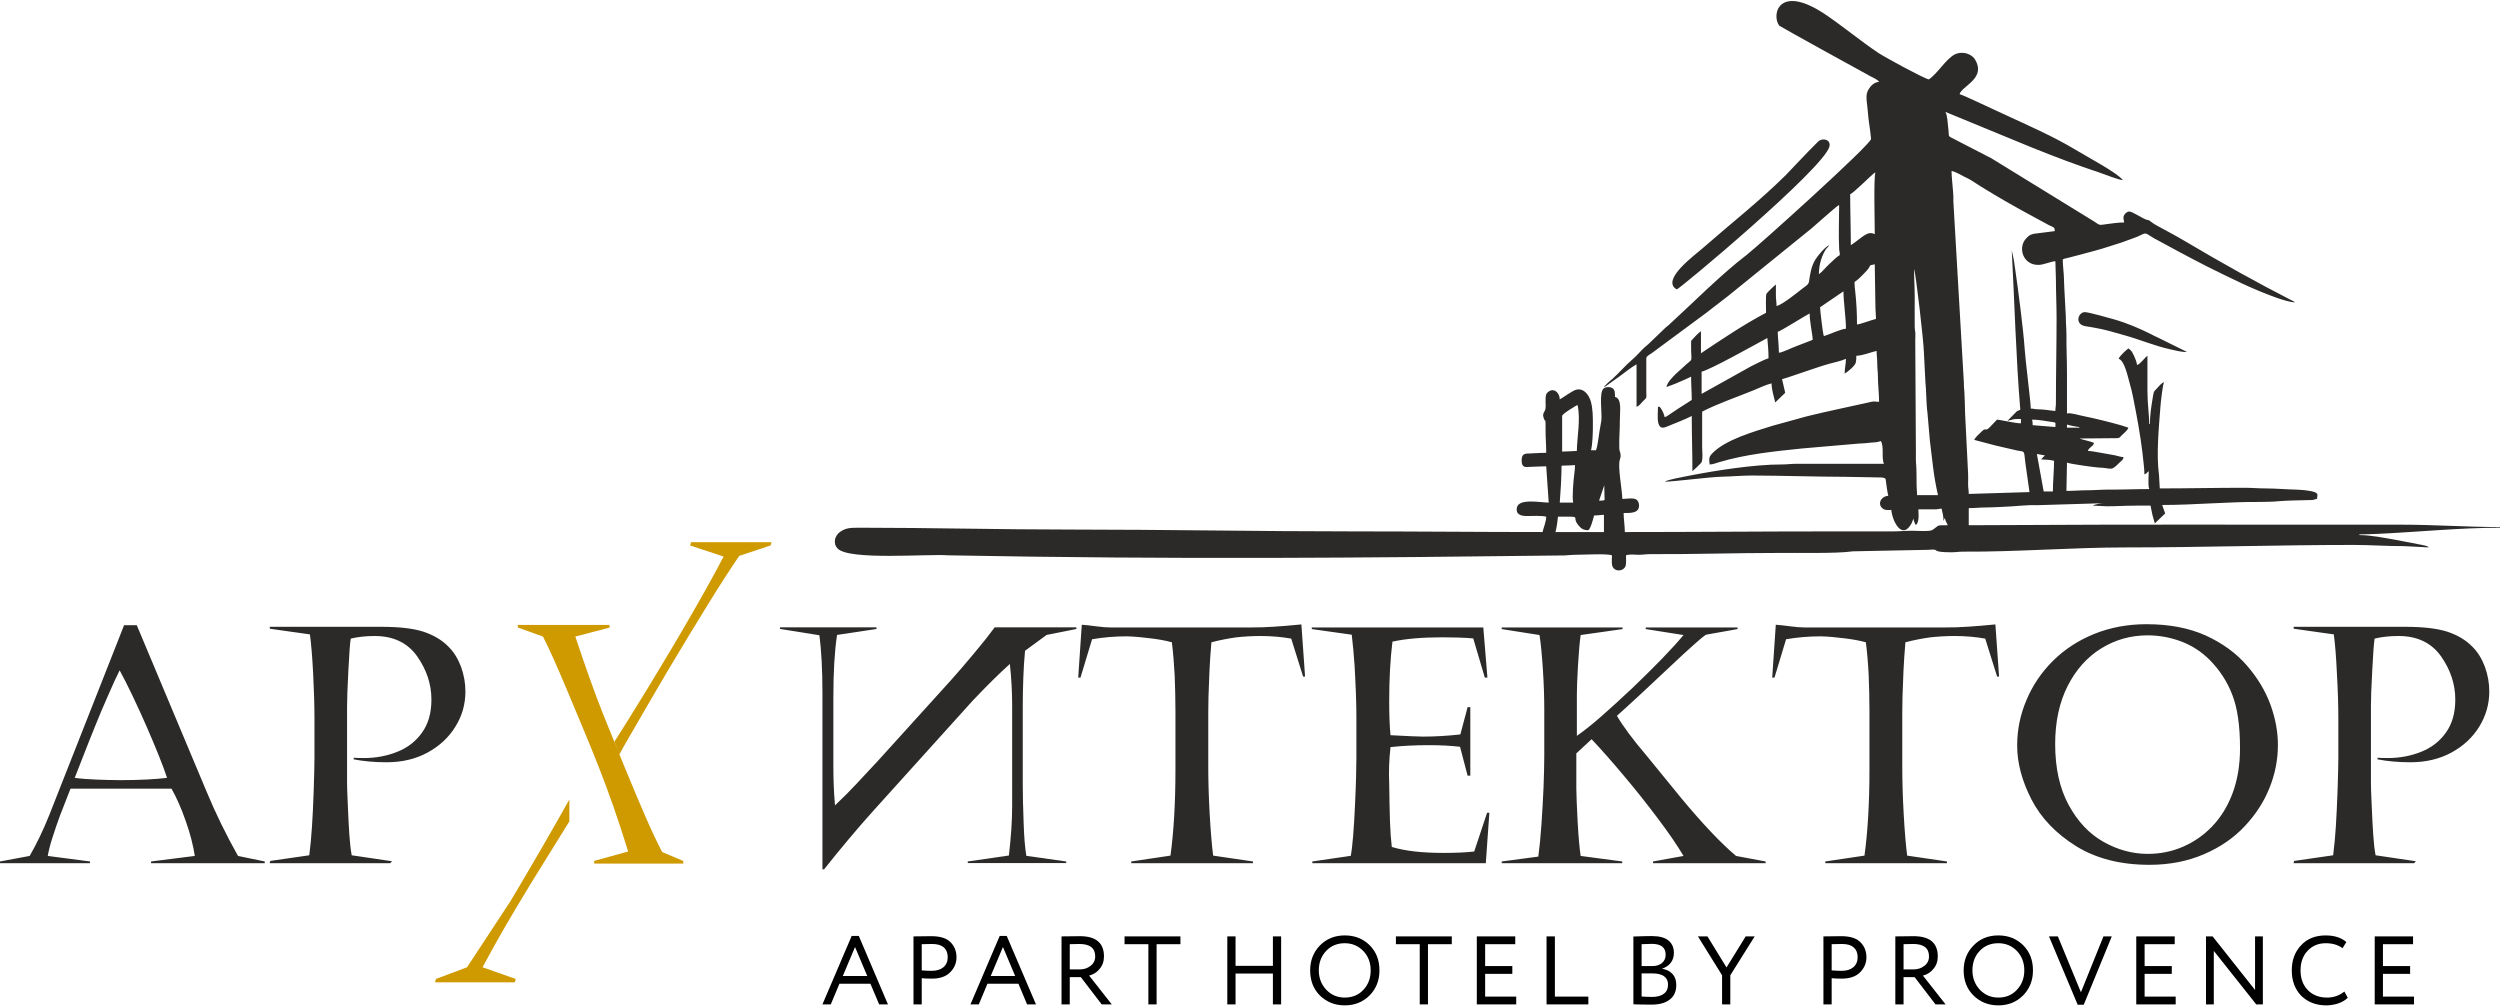 <?xml version="1.0" encoding="UTF-8"?> <svg xmlns="http://www.w3.org/2000/svg" xmlns:xlink="http://www.w3.org/1999/xlink" xmlns:xodm="http://www.corel.com/coreldraw/odm/2003" xml:space="preserve" width="626px" height="252px" version="1.1" style="shape-rendering:geometricPrecision; text-rendering:geometricPrecision; image-rendering:optimizeQuality; fill-rule:evenodd; clip-rule:evenodd" viewBox="0 0 230.87 92.75"> <defs> <style type="text/css"> .fil0 {fill:#2B2A29} .fil2 {fill:#CF9A00} .fil1 {fill:#2B2A29;fill-rule:nonzero} .fil3 {fill:black;fill-rule:nonzero} </style> </defs> <g id="Слой_x0020_1">  <g id="_2484550606016"> <g> <path class="fil0" d="M168.93 22.55c-0.33,0.09 -1.07,0.97 -1.28,1.32 -0.38,0.62 -0.49,1.31 -0.59,2.03 -0.04,0.32 -0.39,0.47 -0.63,0.67 -0.52,0.41 -1.83,1.47 -2.37,1.6 0,-0.42 -0.06,-0.6 -0.06,-0.97 0,-0.34 0,-0.68 0,-1.02 -0.13,0.09 -0.83,0.75 -0.88,0.88 -0.07,0.19 -0.03,1.43 -0.03,1.73 -2.08,1.1 -4.05,2.43 -6.01,3.74l0 -2.04c-0.27,0.19 -0.55,0.5 -0.78,0.75 -0.14,0.15 -0.13,0.11 -0.13,0.38 -0.04,2.07 0.35,1.14 -0.83,2.29l-0.57 0.51c-0.28,0.28 -0.83,0.82 -0.87,1.23 0.17,-0.08 0.4,-0.15 0.58,-0.22 0.2,-0.07 0.38,-0.15 0.56,-0.23 0.4,-0.17 0.76,-0.32 1.13,-0.51 0,0.79 0.06,1.4 0.06,2.15 -0.41,0.28 -0.84,0.53 -1.25,0.8 -0.2,0.14 -0.39,0.26 -0.61,0.41 -0.18,0.11 -0.44,0.33 -0.64,0.38 -0.05,-0.25 -0.2,-0.61 -0.36,-0.82 -0.13,-0.17 -0.02,-0.12 -0.26,-0.14 0,0.43 -0.07,1.11 0.03,1.5 0.15,0.58 0.5,0.47 0.95,0.27 0.69,-0.3 1.48,-0.57 2.14,-0.92 0,1.74 0.06,3.33 0.06,5.1 0.11,-0.08 0.7,-0.64 0.81,-0.77 0.19,-0.24 0.09,-1.15 0.09,-1.5 0,-1.07 0,-2.15 0,-3.23 1.36,-0.71 3.35,-1.4 4.77,-1.98 0.51,-0.21 1.1,-0.5 1.64,-0.63 0,0.59 0.23,1.27 0.34,1.76l0.92 -0.89c-0.01,-0.05 -0.29,-1.26 -0.29,-1.26 0.61,-0.15 3.2,-1.1 4.36,-1.42 0.44,-0.12 1.15,-0.27 1.54,-0.46 0,0.42 -0.12,0.92 -0.12,1.37 0.25,-0.14 0.96,-0.71 1.03,-1.02 0.04,-0.2 0.05,-0.37 0.05,-0.63 0.58,-0.01 1.31,-0.32 1.87,-0.45 0,0.42 0.06,0.66 0.06,1.13 0,0.48 0.06,0.79 0.06,1.19 0,0.77 0.11,1.63 0.11,2.38 -0.73,-0.01 -0.24,-0.1 -1.1,0.09 -1.87,0.42 -3.69,0.79 -5.56,1.25l-3.16 0.87c-1.71,0.54 -4.38,1.28 -5.6,2.57 -0.32,0.34 -0.28,0.5 -0.23,1.01 0.29,0 0.59,-0.13 0.87,-0.21 2.48,-0.74 5.07,-1 7.68,-1.27l5.23 -0.45c0.39,-0.02 0.67,-0.03 1.05,-0.08 0.19,-0.03 0.33,-0.02 0.53,-0.04 0.15,-0.02 0.31,-0.07 0.46,-0.11 0.31,0.55 0.03,1.57 0.28,2.1l-8.17 0c-0.46,0 -0.78,0.06 -1.3,0.06 -2.5,-0.01 -6.14,0.57 -8.54,1.04 -0.63,0.13 -1.92,0.35 -2.24,0.55 0.82,0 3.98,-0.42 5.28,-0.46 0.91,-0.02 1.88,-0.11 2.78,-0.11 2.86,0.01 5.73,0.11 8.56,0.12 1.01,0 1.83,0.05 2.84,0.05 1.05,-0.01 0.94,0.08 0.98,0.43 0.05,0.38 0.12,0.9 0.21,1.27 -0.74,0.06 -1.05,0.85 -0.44,1.23 0.2,0.12 0.44,0.08 0.72,0.08 0.09,1.03 0.99,2.84 1.87,1.24l0.16 -0.41c0,-0.01 0.01,-0.03 0.01,-0.04 0.03,0.28 0.12,0.34 0.17,0.57 0.19,-0.05 0.14,-0.01 0.21,-0.19 0.16,-0.38 0.08,-0.84 0.08,-1.23l1.64 0c0.22,-0.01 0.28,-0.06 0.51,-0.06 0.02,0.19 0.08,0.34 0.11,0.52 0.04,0.23 0.06,0.35 0.06,0.62l0.12 -0.29c0.06,0.28 0.16,0.46 0.28,0.68 -1.12,0 -0.73,-0.03 -1.43,0.44 -0.23,0.16 -1.51,0.07 -1.86,0.07 -0.68,0 -1.18,0.06 -1.81,0.06l-5.73 0c-6.33,0 -12.67,0.06 -19,0.06 0,-0.59 -0.11,-1.18 -0.11,-1.76 0.55,0 1.47,0.06 1.42,-0.73 -0.06,-0.85 -0.88,-0.57 -1.54,-0.57 -0.02,-0.85 -0.43,-2.95 -0.24,-3.59 0.06,-0.2 0.1,-0.26 0.07,-0.55 -0.03,-0.31 -0.11,-0.19 -0.11,-0.57 -0.03,-0.91 0.06,-1.71 0.05,-2.55 0,-0.83 0.21,-2.01 -0.45,-2.16 0,-0.38 0,-0.64 -0.22,-0.8 -0.21,-0.14 -0.62,-0.15 -0.83,0.03 -0.45,0.38 -0.12,2.25 -0.21,2.97 -0.04,0.26 -0.11,0.63 -0.16,0.92 -0.08,0.46 -0.18,1.48 -0.34,1.81l-0.45 0c0.14,-0.61 0.17,-1.59 0.17,-2.26 0,-0.87 0,-1.56 -0.19,-2.25 -0.15,-0.51 -0.58,-1.25 -1.33,-1.09 -0.38,0.09 -1.18,0.71 -1.54,0.9 0,-0.63 -0.57,-1.12 -1.08,-0.68 -0.22,0.19 -0.23,0.37 -0.23,0.79 0,0.32 0.06,0.75 -0.09,0.98 -0.11,0.16 -0.18,0.35 -0.1,0.58 0.2,0.62 0.19,-0.15 0.19,1.16 0,0.74 0.06,1.33 0.06,2.1 -0.51,0 -0.93,0.04 -1.42,0.06 -0.45,0.02 -0.87,-0.06 -0.85,0.68 0.02,0.68 0.38,0.58 0.79,0.56 0.46,-0.01 1.04,-0.05 1.48,-0.05l0.23 3.35c-0.74,0 -2.77,-0.42 -2.94,0.47 -0.12,0.65 0.42,0.78 0.95,0.77 0.57,0 1.28,-0.05 1.76,0.06 0,0.46 -0.25,1.02 -0.34,1.42 -5.88,0 -11.63,-0.06 -17.47,-0.06 -8.72,0 -17.37,-0.17 -26.09,-0.17 -6.5,0 -13.01,-0.17 -19.51,-0.17 -0.9,0 -1.28,0.02 -1.82,0.4 -0.44,0.31 -0.68,1.02 -0.21,1.52 1.05,1.12 8.35,0.48 10.2,0.63 21.38,0.4 38.49,0.23 56.94,0.01 0.35,-0.01 0.6,-0.06 1.02,-0.06 0.74,0 2.87,-0.13 3.35,0.05 0,0.26 -0.04,0.72 0.02,0.94 0.17,0.61 1.03,0.59 1.24,0.04 0.07,-0.2 0.04,-0.68 0.04,-0.98 0.32,-0.12 0.78,-0.06 1.14,-0.05 0.46,0 0.69,-0.06 1.13,-0.06 3.94,0.02 7.8,-0.11 11.74,-0.11 1.61,-0.03 5.42,0.08 6.94,-0.15l7.01 -0.14c1.2,-0.11 -0.03,0.22 2.04,0.23 0.47,0 0.7,-0.06 1.14,-0.06 4.97,0.03 10.04,-0.39 15.03,-0.39 6.99,0 13.99,-0.23 21.04,-0.23 1.57,0 3.1,0.12 4.65,0.11l2.27 0.12c-0.12,-0.16 -0.45,-0.19 -0.67,-0.24l-2.38 -0.46c-1.06,-0.18 -2.29,-0.44 -3.36,-0.44l0 -0.06c0.53,0 1.1,-0.04 1.65,-0.05 3.71,-0.17 7.66,-0.57 11.34,-0.57l0 -0.06c-2.96,0 -6.01,-0.22 -9.02,-0.22l-10.83 0c-5.6,-0.02 -11.24,0 -16.85,0 -4.18,0 -8.21,0.05 -12.36,0.05l0 -1.58c0.57,0 0.98,-0.06 1.59,-0.06 0.48,0 1.09,-0.04 1.59,-0.06 0.91,-0.02 2.24,-0.2 3.1,-0.15l6.31 -0.19c-0.28,0 -0.88,0.07 -1.13,0.23l1.3 0.06c0.9,0 1.78,-0.06 2.67,-0.06 0.45,0 0.9,0 1.36,0 0.06,0.27 0.1,0.58 0.17,0.85 0.07,0.29 0.16,0.53 0.22,0.79l0.96 -0.92 -0.28 -0.78c2.98,0 6.02,-0.3 8.97,-0.28 0.44,0 1.39,-0.02 1.8,-0.07 0.72,-0.08 3,-0.09 3.12,-0.11 0.23,-0.03 0.15,-0.08 0.41,-0.1 0.03,-0.36 0.14,-0.49 -0.23,-0.63 -0.45,-0.16 -1.22,-0.21 -1.7,-0.23 -0.96,-0.02 -1.9,-0.11 -2.84,-0.11 -0.69,0 -1.21,-0.06 -1.93,-0.06 -2.67,0 -5.18,0.06 -7.82,0.06l-0.07 -1.23c-0.26,-1.88 -0.02,-4.35 0.13,-6.31 0.03,-0.43 0.21,-2.01 0.33,-2.27 -0.25,0.07 -0.48,0.4 -0.66,0.58 -0.34,0.33 -0.29,0.35 -0.39,0.92 -0.13,0.77 -0.25,1.54 -0.25,2.36l-0.06 0c0,-0.73 -0.17,-1.86 -0.17,-3.07 0,-1.07 0,-2.15 0,-3.23 -0.29,0.2 -0.64,0.77 -0.96,0.85 -0.02,-0.24 -0.19,-0.67 -0.28,-0.85 -0.16,-0.32 -0.22,-0.48 -0.52,-0.68 -0.2,0.14 -0.84,0.74 -0.9,0.96 0.55,0.15 0.86,1.71 1.01,2.22 0.26,0.86 0.42,1.82 0.59,2.7 0.31,1.59 0.58,3.34 0.73,4.95 0.02,0.27 0.05,0.45 0.05,0.8 0.22,-0.06 0.21,-0.16 0.4,-0.29 0,0.44 -0.09,1.34 0.05,1.65 -1.35,0 -2.52,0.06 -3.85,0.05 -0.63,0 -1.18,0.06 -1.87,0.06 -0.69,0 -1.21,0.06 -1.93,0.06 0,-0.94 0.05,-1.73 0.05,-2.61 0.34,0.13 2.6,0.44 2.9,0.45 1.33,0.04 1.08,0.41 1.97,-0.47 0.15,-0.15 0.33,-0.23 0.35,-0.49 -0.27,-0.01 -0.55,-0.12 -0.8,-0.17l-1.64 -0.29c-0.28,-0.04 -0.53,-0.11 -0.85,-0.11 0.09,-0.34 0.48,-0.39 0.57,-0.74 -0.41,-0.19 -0.91,-0.24 -1.34,-0.41l3.39 -0.03c0.32,-0.01 0.29,-0.04 0.46,-0.22 0.2,-0.21 0.59,-0.49 0.66,-0.75 -0.23,-0.06 -0.4,-0.14 -0.64,-0.21 -1.18,-0.33 -2.34,-0.62 -3.56,-0.87 -0.34,-0.06 -1.17,-0.33 -1.47,-0.23 0,-1.23 0,-2.46 0,-3.68 0,-1.27 -0.06,-2.34 -0.05,-3.58 0,-0.6 -0.06,-1.1 -0.06,-1.76 -0.05,-1.15 -0.14,-2.3 -0.17,-3.46 -0.01,-0.57 -0.11,-1.12 -0.11,-1.75 0.15,-0.08 0.49,-0.14 0.71,-0.2 0.29,-0.07 0.5,-0.13 0.76,-0.2 0.98,-0.26 1.94,-0.5 2.92,-0.83 0.5,-0.17 0.98,-0.29 1.45,-0.48 0.45,-0.18 0.91,-0.3 1.34,-0.52 0.56,-0.29 0.48,-0.17 1.23,0.27 1.64,0.89 3.27,1.78 4.93,2.62 2.14,1.06 4.27,2.14 6.54,2.93 0.34,0.12 1.18,0.38 1.55,0.38 -0.06,-0.06 0.02,0 -0.09,-0.08 -3.44,-1.76 -6.71,-3.59 -10.03,-5.56 -0.84,-0.5 -1.7,-0.95 -2.56,-1.42 -0.42,-0.22 -0.43,-0.28 -0.72,-0.47 -0.18,-0.13 -0.07,-0.03 -0.29,-0.1 -0.38,-0.12 -1.34,-0.78 -1.61,-0.76 -0.19,0 -0.4,0.2 -0.46,0.33 -0.14,0.26 -0.02,0.43 0,0.68 -0.5,0 -1.02,0.07 -1.51,0.14 -0.89,0.12 -0.67,0.15 -1.28,-0.24l-9.48 -5.83 -3.37 -1.74c-0.75,-0.38 -0.48,-0.17 -0.61,-1.09 -0.07,-0.52 -0.06,-1.08 -0.26,-1.45l8.04 3.31c2.05,0.82 4.11,1.61 6.21,2.3 0.54,0.18 1.67,0.65 2.14,0.69 -0.49,-0.67 -3.35,-2.18 -4.35,-2.79 -2.04,-1.24 -4.55,-2.33 -6.75,-3.35 -0.49,-0.21 -3.61,-1.71 -3.98,-1.8 0.18,-0.69 2.19,-1.36 1.6,-2.85 -0.05,-0.15 -0.2,-0.41 -0.29,-0.51 -0.42,-0.46 -1.19,-0.59 -1.75,-0.31 -0.82,0.42 -1.59,1.77 -2.4,2.31 -0.55,-0.13 -4.11,-2.08 -4.68,-2.46 -1.64,-1.1 -3.14,-2.36 -4.83,-3.51 -4.37,-2.95 -5.05,0.03 -4.3,1.01 0.03,0.05 7.85,4.37 8.46,4.69 0.24,0.13 0.61,0.27 0.76,0.5 -0.46,0.01 -0.8,0.39 -0.99,0.71 -0.25,0.46 -0.18,0.89 -0.11,1.46 0.07,0.54 0.08,1 0.16,1.54 0.07,0.52 0.16,1.08 0.2,1.56 -0.17,0.65 -10.43,9.89 -11.51,10.72 -2.3,1.75 -5,4.47 -7.08,6.37 -0.15,0.16 -0.24,0.19 -0.39,0.33l-1.51 1.45c-0.16,0.16 -0.23,0.2 -0.39,0.34 -0.4,0.35 -0.74,0.8 -1.14,1.13 -0.66,0.56 -1.23,1.24 -1.87,1.82 -0.15,0.14 -0.24,0.18 -0.4,0.34 -0.14,0.15 -0.27,0.25 -0.38,0.41 0.15,-0.04 0.25,-0.14 0.39,-0.24l1.12 -0.8c0.49,-0.35 0.97,-0.77 1.5,-1.06l0 3.92c0.26,-0.07 0.42,-0.35 0.61,-0.53 0.36,-0.36 0.3,-0.21 0.29,-0.89l0 -2.9c0,-0.26 0,-0.28 0.16,-0.4 0.1,-0.09 0.22,-0.14 0.34,-0.23l5.02 -3.71c0.25,-0.19 0.44,-0.35 0.67,-0.52 0.47,-0.35 0.89,-0.69 1.35,-1.04l7.74 -6.27c0.34,-0.29 2.22,-1.97 2.44,-2.09 0.15,-0.08 -0.08,-0.02 0.09,-0.03 0,1.38 -0.07,2.6 0,4.03 0.01,0.26 0.06,0.27 0.06,0.57 -0.3,0.16 -0.7,0.59 -0.98,0.84 -0.31,0.27 -0.63,0.71 -0.95,0.92 0,-0.78 0.21,-1.55 0.56,-2.16 0.15,-0.27 0.26,-0.29 0.4,-0.51zm-14.09 4.08c0.09,0.12 13.58,-11.16 14.1,-13.18 0.17,-0.66 -0.64,-0.86 -1.04,-0.47 -1.1,1.08 -2.78,2.9 -2.98,3.09 -2.51,2.48 -5.04,4.44 -7.66,6.74 -0.74,0.65 -3.93,2.96 -2.42,3.82zm47.1 5.79c-0.06,-0.05 0.02,0 -0.09,-0.07l-2.59 -1.28c-0.21,-0.08 -0.36,-0.17 -0.57,-0.28 -1.17,-0.58 -2.23,-1.04 -3.52,-1.41 -0.36,-0.1 -2.29,-0.65 -2.64,-0.65 -0.62,0 -1,1.16 0.11,1.31 0.3,0.04 0.48,0.08 0.78,0.13 1.01,0.17 1.88,0.45 2.85,0.72 1.27,0.35 2.69,0.95 4.12,1.27 0.45,0.1 1.06,0.26 1.55,0.26zm-21.72 -16.73c0.39,0.09 0.9,0.39 1.25,0.57 0.21,0.1 0.39,0.18 0.59,0.31 0.98,0.66 3.09,1.91 4.12,2.47 0.18,0.1 0.38,0.21 0.57,0.32l2.43 1.32c0.5,0.25 0.57,0.18 0.57,0.57l-1.96 0.25c-0.37,0.1 -0.47,0.2 -0.69,0.44 -0.77,0.82 -0.3,2.43 1.12,2.43 0.52,0 1.08,-0.3 1.59,-0.34l0.05 1.7c0,1.17 0.06,2.35 0.06,3.51 0,2.6 -0.06,5.18 -0.06,7.77 0.01,0.39 -0.05,0.52 -0.05,0.85 -0.62,-0.05 -0.85,-0.14 -1.71,-0.16 -0.28,-0.01 -0.28,-0.06 -0.56,-0.06 0,-0.54 -0.51,-4.55 -0.57,-5.56 -0.1,-1.59 -0.63,-5.69 -0.87,-7.3 -0.03,-0.25 -0.1,-0.64 -0.13,-0.88l-0.19 -0.89c0.26,4.86 0.39,9.91 0.79,14.74 -0.15,0.07 -0.2,0.06 -0.34,0.16 -0.01,0.01 -0.02,0.02 -0.03,0.03l-0.82 0.83c0.71,-0.16 0.43,-0.17 1.25,-0.17l0 0.4c-0.3,0 -0.78,-0.09 -1.1,-0.15 -0.39,-0.06 -0.76,-0.16 -1.11,-0.19l-0.72 0.75c-0.34,0.34 -0.32,-0.03 -0.66,0.31 -0.24,0.23 -0.66,0.6 -0.72,0.81l1.93 0.51c0.67,0.17 1.34,0.3 2.03,0.47 0.51,0.12 0.64,-0.04 0.69,0.55 0.04,0.37 0.08,0.72 0.14,1.11l0.31 2.18 -5.61 0.17c0,-0.39 -0.06,-0.52 -0.06,-0.9 0,-0.3 0.02,-0.68 0,-0.97l-0.28 -5.61c-0.02,-0.67 -0.02,-1.21 -0.06,-1.88 -0.01,-0.31 -0.06,-0.51 -0.05,-0.9l-0.97 -16.74c-0.01,-0.16 0.01,-0.34 0,-0.51 -0.03,-0.61 -0.17,-1.75 -0.17,-2.32zm-3.46 9.07c0.15,0.26 0.89,6.69 0.91,7.72l0.14 2.75c0.07,0.49 0.08,2.07 0.18,2.72l0.23 2.65c0.24,1.85 0.32,3.18 0.75,5.03l-1.93 0c-0.1,-1.24 0,-1.89 -0.11,-3.12 -0.01,-0.2 0,-0.46 0,-0.68l-0.06 -10.49c0,-0.21 0.02,-0.47 0.01,-0.68 -0.02,-0.26 -0.06,-0.31 -0.06,-0.62 -0.01,-0.89 0,-1.78 0,-2.67 0,-0.92 -0.06,-1.66 -0.06,-2.61zm-3.63 -3.23c-0.7,-0.33 -1.03,0.23 -2.21,1.02 0,-1.55 -0.06,-3.12 -0.06,-4.71 0.27,-0.07 1.87,-1.68 2.17,-1.91 0.11,-0.09 0.06,-0.07 0.16,-0.07 -0.17,0.37 -0.06,4.83 -0.06,5.67zm-1.87 4.42c0.38,-0.25 0.6,-0.51 0.92,-0.83 0.84,-0.83 0.17,-0.63 0.95,-0.81l0.06 3.8c0,0.5 0.05,0.77 0.05,1.25 -0.44,0.1 -1.46,0.5 -1.75,0.51 0,-1.09 -0.05,-1.97 -0.16,-3.02 -0.04,-0.3 -0.07,-0.61 -0.07,-0.9zm-3.18 2.33l2.16 -1.47c0,0.94 0.23,2.46 0.23,3.45 -0.46,0.04 -1.35,0.45 -1.84,0.62 -0.25,0.08 -0.17,0.08 -0.23,-0.03 -0.05,-0.09 -0.32,-2.3 -0.32,-2.57zm-3.91 2.27c0.29,-0.07 2.46,-1.45 2.95,-1.7 0,0.84 0.27,1.92 0.28,2.44l-1.55 0.6c-0.33,0.11 -1.26,0.58 -1.57,0.59 0,-0.4 -0.04,-0.65 -0.05,-0.97 -0.02,-0.37 -0.06,-0.63 -0.06,-0.96zm-7.03 5.73l0 -2.05c0.82,-0.19 4.79,-2.42 5.67,-2.89 0.15,-0.08 0.24,-0.14 0.4,-0.22 0.05,0.61 0.11,1.18 0.11,1.87 -0.29,0.07 -1.27,0.57 -1.59,0.73l-4.59 2.56zm30.96 5.55l0.74 0.13 -0.35 0.37c0.46,0.02 0.84,0.04 1.2,0.13 0,0.9 -0.11,1.85 -0.11,2.83l-0.85 0 -0.63 -3.46zm-0.45 -3.17c0.65,0 1.24,0.13 1.88,0.22 0.37,0.04 0.28,0.05 0.28,0.46l-2.1 -0.17c0,-0.16 0,-0.37 -0.06,-0.51zm3.23 0.45c0.11,0.06 0.99,0.23 1.14,0.23l0 0.06 -1.14 0 0 -0.29zm-45.26 2.44c-0.44,0.01 -0.88,0.06 -1.36,0.06l0 -3.29c0,-0.2 1.27,-0.94 1.42,-1.02 0.31,1.31 -0.06,3.09 -0.06,4.25zm-0.34 4.77l-1.24 0 0.11 -1.65c0.02,-0.64 0.06,-1.11 0.06,-1.76 0.44,0 0.84,-0.04 1.24,-0.05 0,0.23 -0.03,0.57 -0.07,0.83 -0.08,0.62 -0.21,2.15 -0.1,2.63zm-1.41 1.3c2.4,0 1.18,-0.08 1.88,0.78 0.24,0.29 0.44,0.47 0.9,0.47 0.21,0 0.51,-1.15 0.56,-1.36 0.4,0 0.55,-0.06 0.91,-0.06l0 1.59 -4.48 0c0.07,-0.15 0.23,-1.18 0.23,-1.42zm3.8 -1.48l0.48 -1.42 0.03 1.37c-0.22,0.05 -0.23,0.05 -0.51,0.05z"></path> <path class="fil0" d="M11.05 61.81c-0.27,0.52 -0.62,1.29 -1.06,2.3 -0.45,1.01 -0.85,1.96 -1.2,2.84 -0.36,0.88 -0.73,1.82 -1.12,2.82 -0.38,0.99 -0.64,1.65 -0.77,1.97 0.58,0.08 1.26,0.13 2.04,0.16 0.78,0.03 1.52,0.05 2.23,0.05 1.73,0 3.15,-0.08 4.26,-0.21 -0.37,-1.12 -1.01,-2.72 -1.91,-4.78 -0.91,-2.07 -1.73,-3.79 -2.47,-5.15zm1.58 -4.17l6.44 15.35c0.83,2 1.8,3.99 2.91,5.96l2.47 0.51 0 0.16 -10.5 0 0 -0.16 4.04 -0.51c-0.15,-0.98 -0.42,-2.05 -0.83,-3.2 -0.4,-1.16 -0.84,-2.16 -1.32,-3.01l-9.33 0c-0.4,1 -0.72,1.82 -0.96,2.46 -0.24,0.65 -0.47,1.32 -0.69,2.01 -0.23,0.69 -0.37,1.28 -0.45,1.74l3.9 0.51 0 0.16 -8.31 0 0 -0.16 2.74 -0.51c0.66,-1.15 1.27,-2.42 1.82,-3.8l6.9 -17.51 1.17 0zm12.27 0.15l10.32 0c1.66,0 2.94,0.15 3.88,0.45 0.93,0.31 1.7,0.76 2.3,1.37 0.51,0.5 0.89,1.12 1.17,1.86 0.27,0.74 0.41,1.5 0.41,2.29 0,1.16 -0.3,2.25 -0.92,3.24 -0.61,1 -1.47,1.8 -2.57,2.4 -1.1,0.6 -2.37,0.9 -3.79,0.9 -1.11,0 -2.13,-0.09 -3.04,-0.27l0 -0.15c0.21,0.02 0.52,0.03 0.95,0.03 1.11,0 2.14,-0.2 3.09,-0.58 0.95,-0.38 1.71,-0.97 2.28,-1.78 0.58,-0.81 0.86,-1.82 0.86,-3.04 0,-1.41 -0.44,-2.75 -1.32,-4 -0.88,-1.24 -2.19,-1.87 -3.91,-1.87 -0.83,0 -1.57,0.08 -2.22,0.24 -0.07,0.4 -0.14,1.38 -0.22,2.96 -0.08,1.57 -0.12,2.68 -0.12,3.31l0 7.09c0,0.3 0.02,0.97 0.07,2.02 0.04,1.04 0.09,1.95 0.14,2.71 0.05,0.76 0.12,1.4 0.22,1.92l3.72 0.55 -0.16 0.18 -11.14 0 0.06 -0.21 3.6 -0.52c0.11,-0.84 0.19,-1.72 0.25,-2.65 0.06,-0.93 0.12,-2.05 0.16,-3.37 0.04,-1.31 0.07,-2.29 0.07,-2.93l0 -3.57c0,-1.26 -0.04,-2.67 -0.12,-4.23 -0.08,-1.56 -0.18,-2.78 -0.3,-3.65l-3.69 -0.52 -0.03 -0.18zm77.68 0.06l12.92 0c0.78,0 1.5,-0.02 2.15,-0.07 0.66,-0.04 1.5,-0.11 2.53,-0.21l0.34 4.82 -0.18 0 -1.1 -3.51c-0.9,-0.16 -1.84,-0.24 -2.82,-0.24 -0.84,0 -1.61,0.05 -2.3,0.13 -0.7,0.1 -1.45,0.24 -2.25,0.45 -0.08,0.92 -0.14,1.81 -0.18,2.67 -0.04,0.86 -0.07,1.65 -0.09,2.38 -0.01,0.73 -0.02,1.23 -0.02,1.5l0 4.93c0,1.3 0.04,2.75 0.13,4.36 0.09,1.61 0.2,2.9 0.32,3.86l3.68 0.54 0 0.16 -11.24 0 0 -0.16 3.62 -0.54c0.3,-2.19 0.46,-4.84 0.46,-7.95l0 -5.39c0,-1.1 -0.03,-2.2 -0.07,-3.28 -0.06,-1.08 -0.14,-2.11 -0.26,-3.08 -0.58,-0.16 -1.24,-0.28 -2.01,-0.37 -0.76,-0.1 -1.48,-0.16 -2.16,-0.18 -1.08,0 -2.15,0.09 -3.2,0.27l-1.07 3.54 -0.21 0 0.33 -4.88c0.29,0.02 0.73,0.06 1.29,0.14 0.56,0.08 1.03,0.11 1.39,0.11zm18.56 0.15l0 -0.15 15.84 0 0.38 4.63 -0.24 0 -1.07 -3.62c-0.84,-0.07 -1.79,-0.1 -2.84,-0.1 -1.91,0 -3.45,0.14 -4.62,0.4 -0.2,1.61 -0.3,3.44 -0.3,5.5 0,1.29 0.04,2.33 0.12,3.14 1.57,0.08 2.56,0.13 2.99,0.13 1.12,0 2.27,-0.07 3.46,-0.2l0.67 -2.52 0.25 0 0 6.33 -0.25 0 -0.7 -2.67c-0.86,-0.1 -1.81,-0.15 -2.85,-0.15 -1.31,0 -2.5,0.06 -3.57,0.18 -0.13,1.15 -0.17,2.27 -0.12,3.37 0.02,1.41 0.04,2.57 0.07,3.49 0.03,0.91 0.09,1.7 0.17,2.36 1.21,0.37 2.79,0.55 4.76,0.55 1.13,0 2.08,-0.04 2.85,-0.13l1.19 -3.58 0.21 0 -0.33 4.66 -16.02 0 0 -0.16 3.55 -0.52c0.08,-0.4 0.15,-1.02 0.22,-1.85 0.07,-0.84 0.12,-1.77 0.17,-2.81 0.05,-1.03 0.08,-1.9 0.1,-2.6 0.02,-0.7 0.03,-1.31 0.03,-1.84l0 -3.74c0,-0.48 -0.01,-1.15 -0.04,-2.03 -0.03,-0.88 -0.08,-1.79 -0.13,-2.73 -0.06,-0.94 -0.15,-1.88 -0.26,-2.82l-3.69 -0.52zm28.67 21.46l0 0.16 -11.13 0 0 -0.16 3.38 -0.45c0.11,-0.82 0.21,-1.81 0.29,-2.98 0.08,-1.15 0.14,-2.28 0.19,-3.37 0.04,-1.09 0.07,-2.08 0.07,-2.97l0 -4.2c0,-1.18 -0.04,-2.44 -0.13,-3.8 -0.09,-1.35 -0.19,-2.4 -0.31,-3.14l-3.49 -0.55 0 -0.15 11.16 0 0 0.15 -3.87 0.55c-0.1,0.71 -0.18,1.67 -0.25,2.87 -0.07,1.19 -0.1,2.06 -0.1,2.6l0 3.84c0.67,-0.47 1.43,-1.07 2.27,-1.81 0.84,-0.74 1.79,-1.6 2.84,-2.59 2.13,-2.04 3.71,-3.67 4.74,-4.91l-3.49 -0.55 0 -0.15 8.48 0 0 0.15 -2.92 0.52c-0.25,0.17 -0.67,0.51 -1.25,1.04 -0.58,0.52 -1.29,1.17 -2.11,1.95 -0.82,0.77 -1.72,1.6 -2.67,2.5 -0.97,0.89 -1.69,1.56 -2.19,2 0.58,0.99 1.48,2.2 2.69,3.62l3.29 4.03c1.94,2.33 3.61,4.1 5.02,5.29l2.73 0.51 0 0.16 -10.4 0 0 -0.16 2.82 -0.51c-0.6,-1.01 -1.39,-2.16 -2.37,-3.46 -0.98,-1.3 -2.01,-2.61 -3.11,-3.91 -1.09,-1.3 -2.09,-2.44 -3.01,-3.41l-1.41 1.31 0 3.25c0,0.58 0.05,1.59 0.12,3.05 0.08,1.45 0.18,2.51 0.28,3.17l3.84 0.51zm16.87 -21.61l12.91 0c0.78,0 1.5,-0.02 2.15,-0.07 0.66,-0.04 1.5,-0.11 2.53,-0.21l0.34 4.82 -0.18 0 -1.1 -3.51c-0.9,-0.16 -1.84,-0.24 -2.82,-0.24 -0.84,0 -1.61,0.05 -2.3,0.13 -0.7,0.1 -1.45,0.24 -2.25,0.45 -0.08,0.92 -0.14,1.81 -0.18,2.67 -0.04,0.86 -0.07,1.65 -0.09,2.38 -0.01,0.73 -0.02,1.23 -0.02,1.5l0 4.93c0,1.3 0.04,2.75 0.13,4.36 0.09,1.61 0.2,2.9 0.32,3.86l3.68 0.54 0 0.16 -11.24 0 0 -0.16 3.62 -0.54c0.3,-2.19 0.46,-4.84 0.46,-7.95l0 -5.39c0,-1.1 -0.03,-2.2 -0.07,-3.28 -0.05,-1.08 -0.14,-2.11 -0.26,-3.08 -0.58,-0.16 -1.24,-0.28 -2.01,-0.37 -0.76,-0.1 -1.48,-0.16 -2.16,-0.18 -1.08,0 -2.15,0.09 -3.2,0.27l-1.07 3.54 -0.21 0 0.33 -4.88c0.3,0.02 0.73,0.06 1.29,0.14 0.56,0.08 1.03,0.11 1.4,0.11zm31.54 -0.3c2.11,0 3.94,0.35 5.49,1.05 1.54,0.71 2.81,1.63 3.79,2.77 0.99,1.14 1.71,2.35 2.18,3.63 0.46,1.28 0.68,2.52 0.68,3.69 0,1.35 -0.25,2.68 -0.78,3.98 -0.51,1.29 -1.29,2.48 -2.3,3.55 -1.01,1.08 -2.27,1.94 -3.77,2.58 -1.51,0.65 -3.18,0.97 -5.02,0.97 -2.67,0 -4.92,-0.58 -6.78,-1.73 -1.85,-1.16 -3.22,-2.59 -4.1,-4.29 -0.88,-1.71 -1.33,-3.37 -1.33,-5 0,-1.43 0.28,-2.83 0.85,-4.17 0.56,-1.35 1.37,-2.56 2.43,-3.62 1.07,-1.07 2.34,-1.9 3.83,-2.51 1.49,-0.6 3.1,-0.9 4.83,-0.9zm0.09 1.03c-1.54,0 -2.96,0.4 -4.26,1.2 -1.31,0.81 -2.34,1.97 -3.11,3.48 -0.77,1.52 -1.15,3.31 -1.15,5.37 0,2.22 0.42,4.09 1.25,5.62 0.84,1.54 1.91,2.67 3.23,3.41 1.31,0.73 2.66,1.1 4.07,1.1 1.13,0 2.21,-0.21 3.23,-0.65 1.02,-0.44 1.94,-1.07 2.74,-1.91 0.8,-0.84 1.43,-1.87 1.88,-3.09 0.45,-1.23 0.67,-2.59 0.67,-4.1 0,-2.06 -0.23,-3.7 -0.71,-4.93 -0.47,-1.23 -1.17,-2.3 -2.09,-3.23 -0.78,-0.78 -1.67,-1.35 -2.67,-1.72 -1,-0.37 -2.02,-0.55 -3.08,-0.55zm13.49 -0.79l10.32 0c1.65,0 2.94,0.15 3.88,0.45 0.93,0.31 1.7,0.76 2.3,1.37 0.51,0.5 0.89,1.12 1.17,1.86 0.27,0.74 0.41,1.5 0.41,2.29 0,1.16 -0.31,2.25 -0.92,3.24 -0.61,1 -1.47,1.8 -2.57,2.4 -1.1,0.6 -2.37,0.9 -3.79,0.9 -1.11,0 -2.13,-0.09 -3.04,-0.27l0 -0.15c0.21,0.02 0.52,0.03 0.95,0.03 1.11,0 2.14,-0.2 3.09,-0.58 0.95,-0.38 1.71,-0.97 2.28,-1.78 0.58,-0.81 0.86,-1.82 0.86,-3.04 0,-1.41 -0.44,-2.75 -1.32,-4 -0.88,-1.24 -2.19,-1.87 -3.91,-1.87 -0.84,0 -1.58,0.08 -2.22,0.24 -0.07,0.4 -0.14,1.38 -0.22,2.96 -0.09,1.57 -0.12,2.68 -0.12,3.31l0 7.09c0,0.3 0.02,0.97 0.07,2.02 0.04,1.04 0.09,1.95 0.14,2.71 0.05,0.76 0.12,1.4 0.22,1.92l3.72 0.55 -0.16 0.18 -11.14 0 0.06 -0.21 3.6 -0.52c0.11,-0.84 0.19,-1.72 0.25,-2.65 0.06,-0.93 0.11,-2.05 0.16,-3.37 0.04,-1.31 0.07,-2.29 0.07,-2.93l0 -3.57c0,-1.26 -0.04,-2.67 -0.13,-4.23 -0.07,-1.56 -0.17,-2.78 -0.29,-3.65l-3.69 -0.52 -0.03 -0.18z"></path> <path class="fil1" d="M99.4 57.99l0 -0.15 -7.54 0c-0.5,0.68 -1.14,1.49 -1.94,2.44 -0.79,0.95 -1.5,1.77 -2.11,2.45l-6.71 7.41c-0.88,0.95 -1.58,1.7 -2.07,2.22 -0.49,0.53 -1.13,1.17 -1.92,1.92 -0.06,-0.68 -0.1,-1.32 -0.12,-1.92 -0.02,-0.59 -0.03,-1.15 -0.03,-1.68l0 -6.42c0,-2.3 0.11,-4.21 0.34,-5.72l3.64 -0.55 0 -0.15 -8.91 0 0 0.15 3.64 0.58c0.18,1.39 0.28,3.16 0.28,5.32l0 16.3 0.15 0c1.53,-1.93 3.04,-3.73 4.54,-5.4l9.15 -10.14c1.36,-1.44 2.52,-2.58 3.47,-3.43 0.14,1.34 0.21,2.6 0.21,3.77l0 9.41c0,1.26 -0.1,2.76 -0.3,4.51l-3.8 0.55 0 0.15 9.09 0 0 -0.15 -3.68 -0.52c-0.12,-0.71 -0.21,-1.73 -0.25,-3.05 -0.05,-1.32 -0.08,-2.49 -0.08,-3.52l0 -7.28c0,-0.87 0.02,-1.72 0.05,-2.57 0.03,-0.85 0.08,-1.69 0.16,-2.52l1.99 -1.46 2.75 -0.55z"></path> <path class="fil2" d="M52.24 63.34c-0.86,-2.04 -1.55,-3.59 -2.1,-4.65l-2.31 -0.83 -0.02 -0.24 8.47 0 0.02 0.24 -3.17 0.83c0.46,1.39 0.89,2.63 1.28,3.73 1.09,3.03 1.29,3.45 2.79,7.15l0 0c0.23,0.55 0.44,1.08 0.65,1.58 0.64,1.56 1.24,2.99 1.81,4.29 0.57,1.31 1.07,2.35 1.49,3.15l1.94 0.82 0.02 0.25 -8.23 0 -0.02 -0.25 3.15 -0.87c-1.89,-6.13 -3.36,-9.43 -5.77,-15.2zm7.59 19.24c0,0.02 0,0.05 0.01,0.07l-0.03 -0.08 0.02 0.01zm-7.25 -6.82l-3.59 5.79c-1.71,2.83 -2.88,4.79 -4.43,7.68l3.07 1.08 -0.09 0.31 -7.37 0 0.09 -0.31 2.87 -1.08 4.01 -6.1c2.14,-3.59 3.95,-6.73 5.44,-9.39l0 2.02zm4.16 -7.36c0.98,-1.53 1.82,-2.89 3.12,-5.01 1.45,-2.39 2.79,-4.62 3.99,-6.72 1.21,-2.09 2.2,-3.88 2.97,-5.37l-3.09 -1.02 0.09 -0.3 7.43 0 -0.09 0.3 -2.89 0.96c-0.81,1.18 -1.79,2.69 -2.92,4.53 -1.14,1.84 -2.37,3.87 -3.69,6.09 -1.31,2.23 -2.47,4.21 -3.47,5.96 -0.75,1.32 -0.58,0.98 -0.99,1.75l-0.46 -1.17z"></path> </g> <path class="fil3" d="M76.72 92.66l-0.77 0 2.7 -6.32 0.66 0 2.69 6.32 -0.81 0 -0.81 -1.91 -2.86 0 -0.8 1.91zm3.37 -2.62l-1.13 -2.68 -1.13 2.68 2.26 0z"></path> <path id="_1" class="fil3" d="M85.12 90.24l0 2.42 -0.76 0 0 -6.28c0.25,0 0.52,0 0.8,-0.01 0.28,-0.01 0.56,-0.01 0.84,-0.01 0.83,0 1.42,0.19 1.78,0.56 0.36,0.36 0.55,0.82 0.55,1.39 0,0.54 -0.2,1.01 -0.6,1.4 -0.38,0.38 -0.93,0.57 -1.66,0.57 -0.39,0 -0.7,-0.01 -0.95,-0.04zm0.96 -3.16c-0.11,0 -0.43,0 -0.96,0.02l0 2.42c0.38,0.03 0.69,0.04 0.92,0.04 0.46,0 0.82,-0.11 1.08,-0.33 0.27,-0.23 0.4,-0.54 0.4,-0.93 0,-0.39 -0.12,-0.69 -0.36,-0.9 -0.25,-0.22 -0.61,-0.32 -1.08,-0.32z"></path> <path id="_2" class="fil3" d="M90.39 92.66l-0.77 0 2.7 -6.32 0.65 0 2.7 6.32 -0.82 0 -0.8 -1.91 -2.86 0 -0.8 1.91zm3.36 -2.62l-1.13 -2.68 -1.13 2.68 2.26 0z"></path> <path id="_3" class="fil3" d="M98.79 90.14l0 2.52 -0.76 0 0 -6.28c0.29,0 0.59,0 0.9,-0.01 0.32,-0.01 0.58,-0.01 0.79,-0.01 1.48,0 2.23,0.62 2.23,1.87 0,0.46 -0.14,0.85 -0.41,1.16 -0.25,0.31 -0.57,0.51 -0.96,0.61l2.09 2.66 -0.93 0 -1.93 -2.52 -1.02 0zm0.88 -3.06c-0.06,0 -0.35,0 -0.88,0.02l0 2.33 0.93 0c0.38,0 0.72,-0.11 0.99,-0.33 0.29,-0.22 0.43,-0.51 0.43,-0.87 0,-0.77 -0.49,-1.15 -1.47,-1.15z"></path> <polygon id="_4" class="fil3" points="106.05,87.1 103.85,87.1 103.85,86.38 109.01,86.38 109.01,87.1 106.81,87.1 106.81,92.66 106.05,92.66 "></polygon> <polygon id="_5" class="fil3" points="118.31,92.66 117.55,92.66 117.55,89.81 114.1,89.81 114.1,92.66 113.34,92.66 113.34,86.38 114.1,86.38 114.1,89.1 117.55,89.1 117.55,86.38 118.31,86.38 "></polygon> <path id="_6" class="fil3" d="M120.99 89.52c0,-0.91 0.3,-1.68 0.9,-2.3 0.61,-0.62 1.37,-0.93 2.3,-0.93 0.92,0 1.68,0.3 2.29,0.9 0.61,0.61 0.91,1.38 0.91,2.33 0,0.92 -0.3,1.69 -0.91,2.31 -0.61,0.61 -1.38,0.92 -2.29,0.92 -0.92,0 -1.68,-0.31 -2.3,-0.91 -0.6,-0.6 -0.9,-1.38 -0.9,-2.32zm0.8 0c0,0.7 0.23,1.3 0.69,1.79 0.46,0.48 1.03,0.72 1.71,0.72 0.7,0 1.28,-0.24 1.72,-0.72 0.45,-0.48 0.67,-1.08 0.67,-1.79 0,-0.72 -0.23,-1.32 -0.69,-1.8 -0.46,-0.47 -1.03,-0.71 -1.7,-0.71 -0.69,0 -1.26,0.23 -1.71,0.7 -0.46,0.48 -0.69,1.08 -0.69,1.81z"></path> <polygon id="_7" class="fil3" points="131.11,87.1 128.91,87.1 128.91,86.38 134.07,86.38 134.07,87.1 131.87,87.1 131.87,92.66 131.11,92.66 "></polygon> <polygon id="_8" class="fil3" points="140.02,92.66 136.38,92.66 136.38,86.38 139.93,86.38 139.93,87.1 137.15,87.1 137.15,89.12 139.66,89.12 139.66,89.84 137.15,89.84 137.15,91.94 140.02,91.94 "></polygon> <polygon id="_9" class="fil3" points="146.68,92.66 142.82,92.66 142.82,86.38 143.59,86.38 143.59,91.94 146.68,91.94 "></polygon> <path id="_10" class="fil3" d="M150.84 92.65l0 -6.26c0.83,-0.03 1.41,-0.04 1.72,-0.04 0.68,0 1.19,0.14 1.52,0.41 0.33,0.27 0.5,0.65 0.5,1.14 0,0.37 -0.1,0.67 -0.29,0.92 -0.19,0.24 -0.45,0.42 -0.79,0.54l0 0.01c0.41,0.07 0.73,0.23 0.96,0.49 0.23,0.25 0.34,0.59 0.34,1 0,0.6 -0.2,1.05 -0.61,1.36 -0.4,0.31 -0.96,0.46 -1.66,0.46 -0.69,0 -1.25,-0.01 -1.69,-0.03zm1.78 -2.85l-1.02 0 0 2.13c0.25,0.02 0.57,0.04 0.97,0.04 0.47,0 0.84,-0.1 1.09,-0.3 0.26,-0.19 0.38,-0.48 0.38,-0.85 0,-0.33 -0.12,-0.58 -0.37,-0.76 -0.25,-0.18 -0.6,-0.26 -1.05,-0.26zm-0.08 -2.73c-0.17,0 -0.49,0.01 -0.94,0.03l0 2.02 1.01 0c0.35,0 0.64,-0.09 0.87,-0.28 0.22,-0.19 0.34,-0.44 0.34,-0.77 0,-0.67 -0.43,-1 -1.28,-1z"></path> <polygon id="_11" class="fil3" points="161.21,86.38 162.04,86.38 159.79,89.97 159.79,92.66 159.03,92.66 159.03,89.97 156.8,86.38 157.68,86.38 159.44,89.25 "></polygon> <path id="_12" class="fil3" d="M169.15 90.24l0 2.42 -0.76 0 0 -6.28c0.25,0 0.52,0 0.8,-0.01 0.28,-0.01 0.56,-0.01 0.84,-0.01 0.83,0 1.42,0.19 1.78,0.56 0.36,0.36 0.55,0.82 0.55,1.39 0,0.54 -0.2,1.01 -0.6,1.4 -0.38,0.38 -0.94,0.57 -1.67,0.57 -0.38,0 -0.69,-0.01 -0.94,-0.04zm0.95 -3.16c-0.1,0 -0.42,0 -0.95,0.02l0 2.42c0.38,0.03 0.68,0.04 0.92,0.04 0.46,0 0.82,-0.11 1.08,-0.33 0.27,-0.23 0.4,-0.54 0.4,-0.93 0,-0.39 -0.12,-0.69 -0.37,-0.9 -0.24,-0.22 -0.6,-0.32 -1.08,-0.32z"></path> <path id="_13" class="fil3" d="M175.79 90.14l0 2.52 -0.76 0 0 -6.28c0.28,0 0.59,0 0.9,-0.01 0.32,-0.01 0.58,-0.01 0.78,-0.01 1.49,0 2.24,0.62 2.24,1.87 0,0.46 -0.14,0.85 -0.41,1.16 -0.25,0.31 -0.57,0.51 -0.96,0.61l2.09 2.66 -0.93 0 -1.93 -2.52 -1.02 0zm0.88 -3.06c-0.06,0 -0.35,0 -0.88,0.02l0 2.33 0.92 0c0.39,0 0.72,-0.11 1,-0.33 0.29,-0.22 0.43,-0.51 0.43,-0.87 0,-0.77 -0.49,-1.15 -1.47,-1.15z"></path> <path id="_14" class="fil3" d="M181.34 89.52c0,-0.91 0.3,-1.68 0.91,-2.3 0.6,-0.62 1.36,-0.93 2.29,-0.93 0.92,0 1.68,0.3 2.29,0.9 0.61,0.61 0.91,1.38 0.91,2.33 0,0.92 -0.3,1.69 -0.91,2.31 -0.61,0.61 -1.37,0.92 -2.29,0.92 -0.91,0 -1.68,-0.31 -2.29,-0.91 -0.61,-0.6 -0.91,-1.38 -0.91,-2.32zm0.81 0c0,0.7 0.23,1.3 0.69,1.79 0.46,0.48 1.03,0.72 1.7,0.72 0.71,0 1.28,-0.24 1.72,-0.72 0.45,-0.48 0.68,-1.08 0.68,-1.79 0,-0.72 -0.23,-1.32 -0.69,-1.8 -0.46,-0.47 -1.03,-0.71 -1.71,-0.71 -0.69,0 -1.26,0.23 -1.71,0.7 -0.46,0.48 -0.68,1.08 -0.68,1.81z"></path> <polygon id="_15" class="fil3" points="194.25,86.38 195.02,86.38 192.43,92.69 191.87,92.69 189.22,86.38 190.04,86.38 192.17,91.54 "></polygon> <polygon id="_16" class="fil3" points="200.92,92.66 197.28,92.66 197.28,86.38 200.83,86.38 200.83,87.1 198.05,87.1 198.05,89.12 200.56,89.12 200.56,89.84 198.05,89.84 198.05,91.94 200.92,91.94 "></polygon> <polygon id="_17" class="fil3" points="208.97,86.38 208.97,92.66 208.36,92.66 204.44,87.72 204.44,92.66 203.72,92.66 203.72,86.38 204.33,86.38 208.25,91.33 208.25,86.38 "></polygon> <path id="_18" class="fil3" d="M216.5 91.47l0.31 0.58c-0.21,0.21 -0.5,0.38 -0.85,0.51 -0.36,0.12 -0.74,0.19 -1.13,0.19 -0.94,0 -1.71,-0.3 -2.31,-0.88 -0.58,-0.6 -0.88,-1.38 -0.88,-2.35 0,-0.94 0.28,-1.7 0.85,-2.31 0.56,-0.61 1.32,-0.92 2.28,-0.92 0.8,0 1.43,0.2 1.91,0.61l-0.35 0.57c-0.42,-0.31 -0.93,-0.46 -1.55,-0.46 -0.68,0 -1.24,0.23 -1.68,0.7 -0.43,0.46 -0.65,1.06 -0.65,1.81 0,0.74 0.22,1.35 0.67,1.82 0.46,0.46 1.05,0.69 1.78,0.69 0.61,0 1.14,-0.19 1.6,-0.56z"></path> <polygon id="_19" class="fil3" points="222.93,92.66 219.3,92.66 219.3,86.38 222.84,86.38 222.84,87.1 220.06,87.1 220.06,89.12 222.57,89.12 222.57,89.84 220.06,89.84 220.06,91.94 222.93,91.94 "></polygon> </g> </g> </svg> 